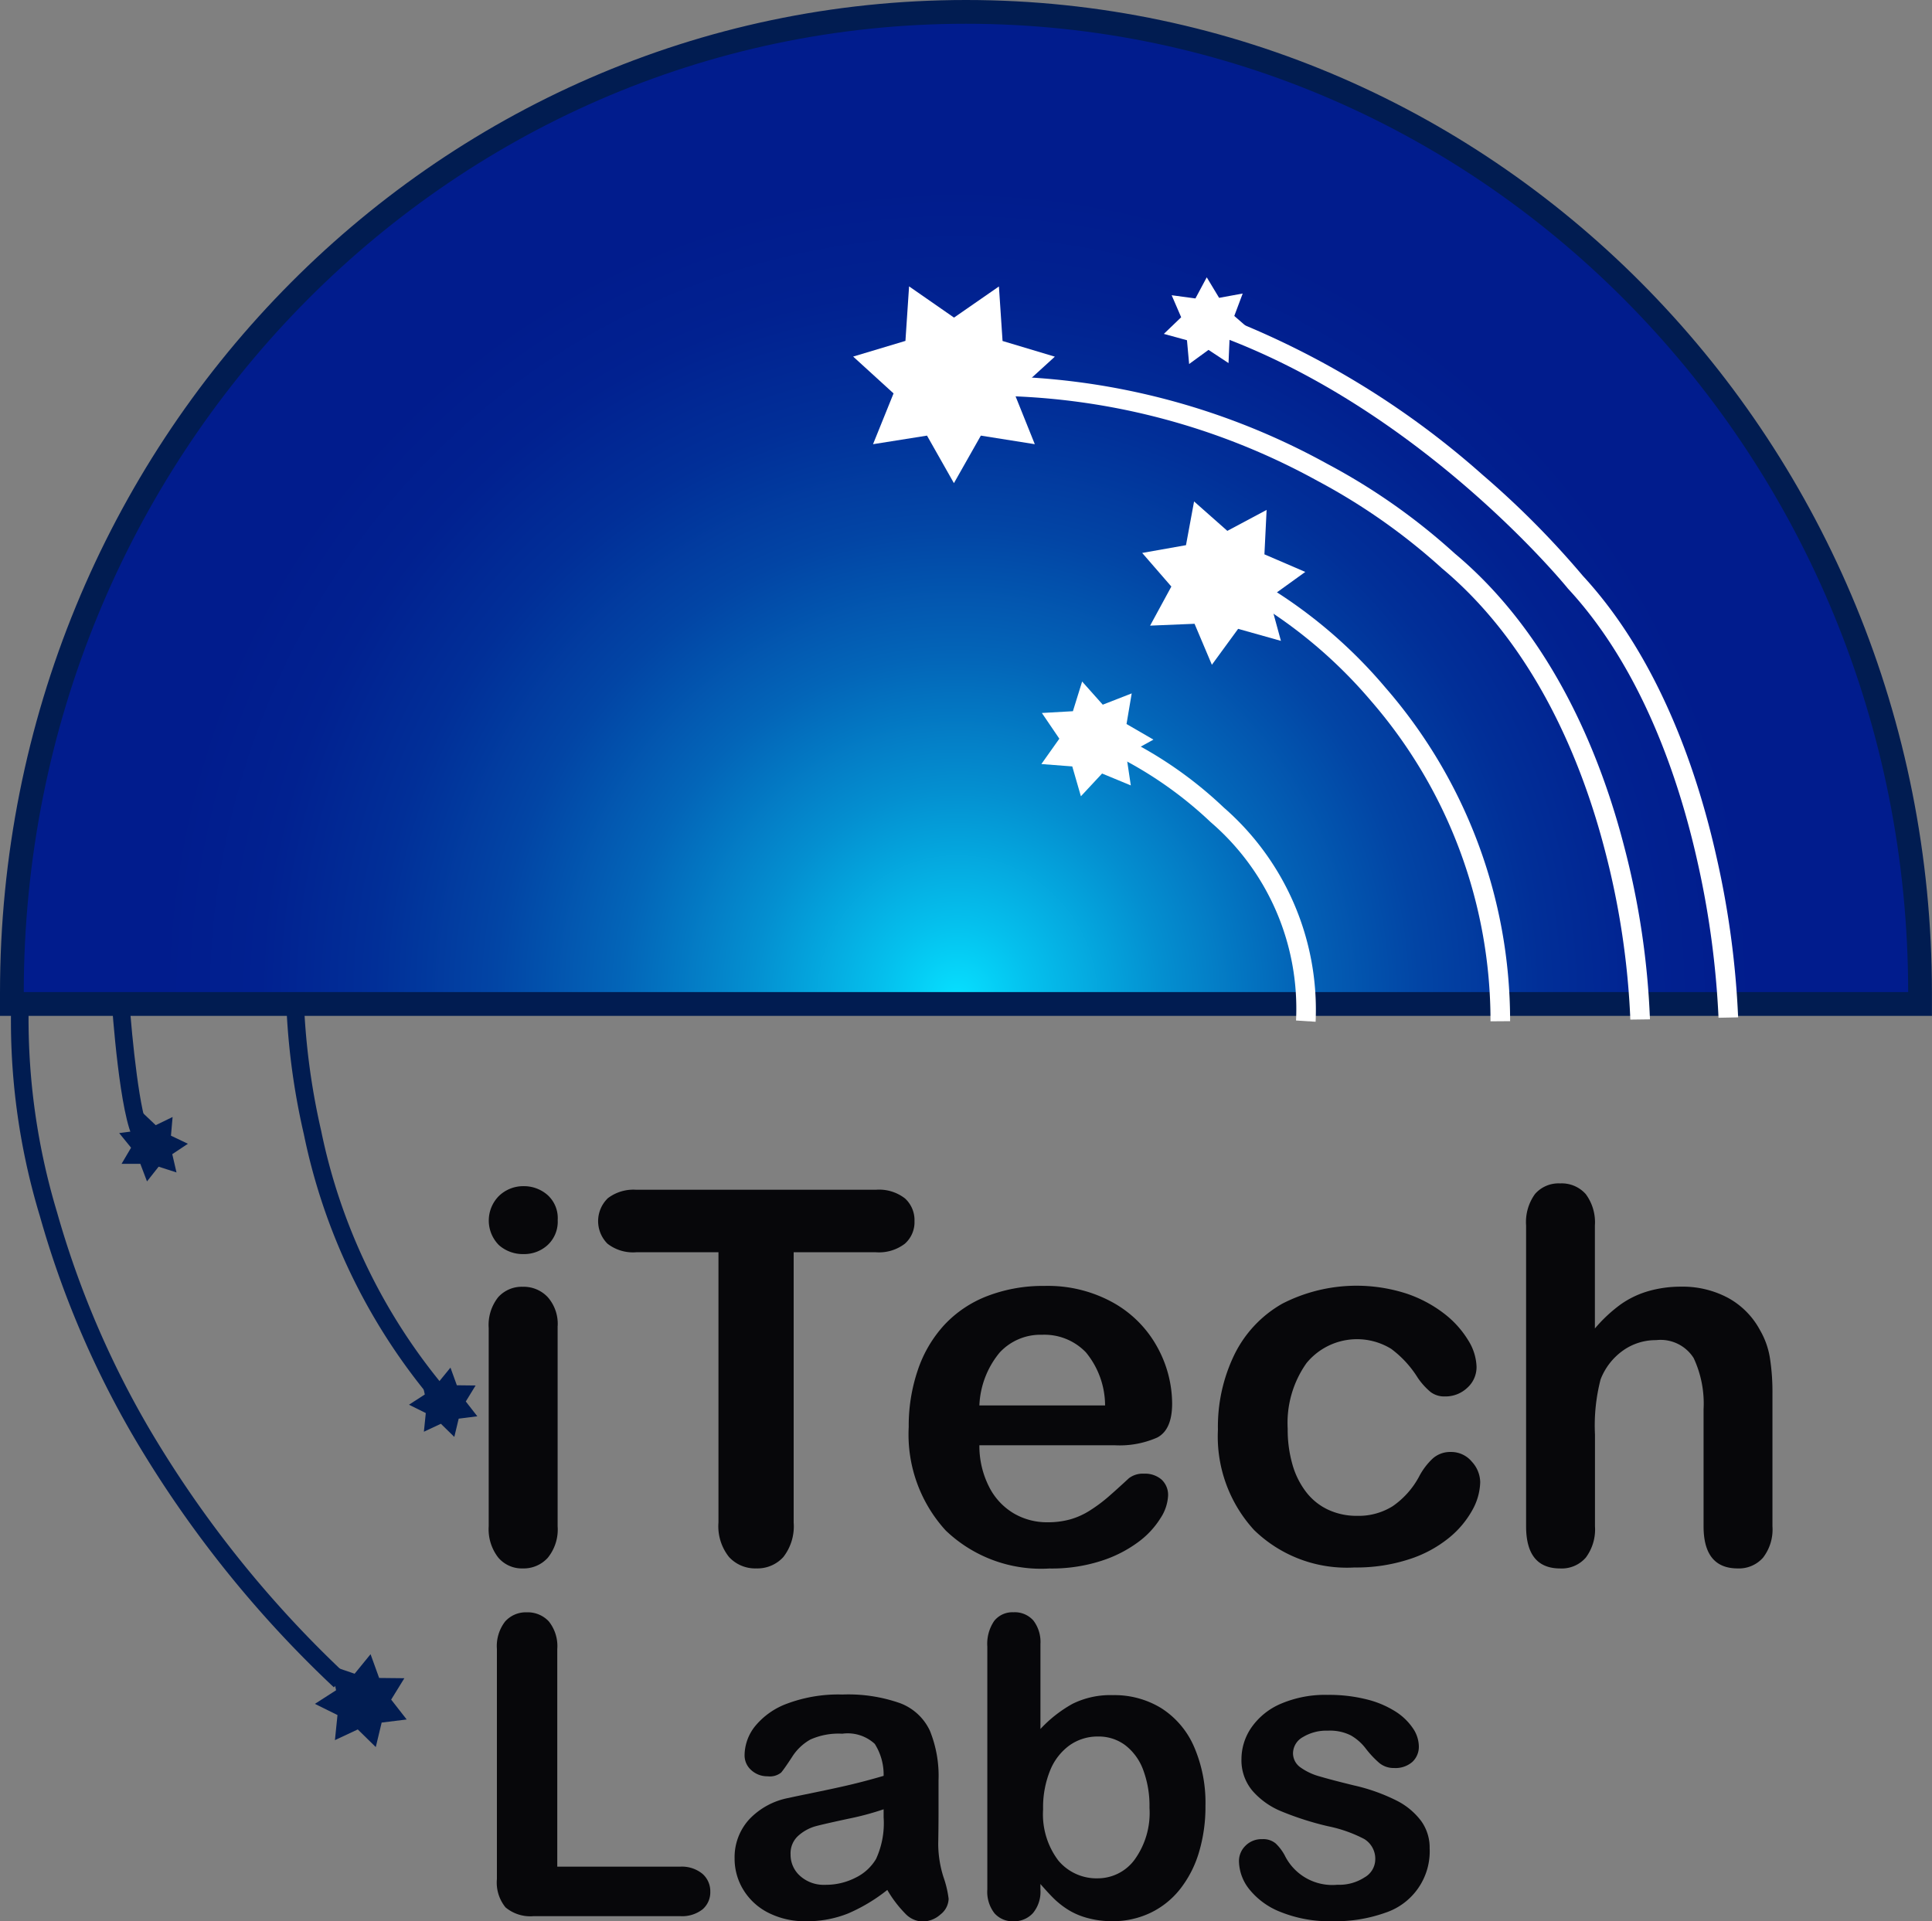<svg xmlns="http://www.w3.org/2000/svg" xmlns:xlink="http://www.w3.org/1999/xlink" width="81.288" height="80.842" viewBox="0 0 81.288 80.842">
  <rect x="0" y="0" width="81.288" height="80.842" fill="#808080" stroke="none"/>
  <defs>
    <radialGradient id="radial-gradient" cx="0.491" cy="0.994" r="0.819" gradientTransform="translate(0.247) scale(0.506 1)" gradientUnits="objectBoundingBox">
      <stop offset="0" stop-color="#06e0ff"/>
      <stop offset="0.094" stop-color="#05c0ed"/>
      <stop offset="0.258" stop-color="#048fd0"/>
      <stop offset="0.421" stop-color="#0365b8"/>
      <stop offset="0.579" stop-color="#0245a5"/>
      <stop offset="0.731" stop-color="#012f98"/>
      <stop offset="0.874" stop-color="#012190"/>
      <stop offset="1" stop-color="#011c8d"/>
    </radialGradient>
  </defs>
  <g id="iTech_Labs_Vector_Converted_" data-name="iTech_Labs_Vector [Converted]" transform="translate(1.1 0.5)" style="isolation: isolate">
    <path id="Path_1381" data-name="Path 1381" d="M80.285,41.746c0-.16,0-.32,0-.48C80.288,18.475,62.315,0,40.144,0S0,18.475,0,41.266q0,.24,0,.48Z" transform="translate(-0.6)" stroke="#011c51" stroke-width="1" fill-rule="evenodd" fill="url(#radial-gradient)"/>
    <g id="Group_3576" data-name="Group 3576" transform="translate(19.464 49.296)">
      <path id="Path_1382" data-name="Path 1382" d="M271.765,602.539a1.521,1.521,0,0,1-1.035-.375,1.466,1.466,0,0,1,.011-2.083,1.475,1.475,0,0,1,1.024-.4,1.509,1.509,0,0,1,1,.364,1.307,1.307,0,0,1,.436,1.06,1.342,1.342,0,0,1-.425,1.055A1.46,1.46,0,0,1,271.765,602.539Zm1.433,3.027v8.427a1.887,1.887,0,0,1-.414,1.325,1.369,1.369,0,0,1-1.051.448,1.3,1.3,0,0,1-1.035-.459,1.944,1.944,0,0,1-.4-1.314v-8.341a1.878,1.878,0,0,1,.4-1.3,1.331,1.331,0,0,1,1.035-.437,1.386,1.386,0,0,1,1.051.438A1.7,1.7,0,0,1,273.2,605.566Z" transform="translate(-270.3 -599.565)" fill="#07070a"/>
      <path id="Path_1383" data-name="Path 1383" d="M337.721,604.15h-3.462v11.371a2.1,2.1,0,0,1-.438,1.458,1.473,1.473,0,0,1-1.133.474,1.492,1.492,0,0,1-1.149-.48,2.076,2.076,0,0,1-.444-1.453V604.15h-3.461a1.746,1.746,0,0,1-1.208-.36,1.341,1.341,0,0,1,.017-1.916,1.776,1.776,0,0,1,1.192-.354H337.72a1.773,1.773,0,0,1,1.223.365,1.235,1.235,0,0,1,.4.956,1.209,1.209,0,0,1-.406.95A1.787,1.787,0,0,1,337.721,604.15Z" transform="translate(-321.43 -601.253)" fill="#07070a"/>
      <path id="Path_1384" data-name="Path 1384" d="M493.078,657.2h-5.705a3.79,3.79,0,0,0,.4,1.731,2.716,2.716,0,0,0,1.037,1.129,2.762,2.762,0,0,0,1.426.38,3.532,3.532,0,0,0,.956-.121,3.125,3.125,0,0,0,.839-.38,6.4,6.4,0,0,0,.748-.554q.341-.295.887-.8a.967.967,0,0,1,.641-.19,1.06,1.06,0,0,1,.727.245.876.876,0,0,1,.278.693,1.89,1.89,0,0,1-.31.921,3.642,3.642,0,0,1-.935,1.011,5.333,5.333,0,0,1-1.57.8,6.784,6.784,0,0,1-2.174.32,5.8,5.8,0,0,1-4.367-1.6,5.987,5.987,0,0,1-1.556-4.354,7.26,7.26,0,0,1,.384-2.4,5.294,5.294,0,0,1,1.118-1.9,4.855,4.855,0,0,1,1.814-1.214,6.515,6.515,0,0,1,2.393-.422,5.65,5.65,0,0,1,2.933.726,4.759,4.759,0,0,1,1.832,1.876,4.958,4.958,0,0,1,.609,2.344q0,1.108-.63,1.435A3.926,3.926,0,0,1,493.078,657.2Zm-5.705-1.677h5.289a3.535,3.535,0,0,0-.806-2.232,2.42,2.42,0,0,0-1.843-.741,2.338,2.338,0,0,0-1.79.752A3.724,3.724,0,0,0,487.373,655.521Z" transform="translate(-466.73 -646.181)" fill="#07070a"/>
      <path id="Path_1385" data-name="Path 1385" d="M653.084,658.754a2.524,2.524,0,0,1-.326,1.165,4,4,0,0,1-.994,1.181,5.134,5.134,0,0,1-1.683.9,7.143,7.143,0,0,1-2.287.342,5.594,5.594,0,0,1-4.224-1.576,5.823,5.823,0,0,1-1.521-4.224,6.934,6.934,0,0,1,.7-3.172,4.986,4.986,0,0,1,2.013-2.131,6.84,6.84,0,0,1,5.221-.422,5.425,5.425,0,0,1,1.6.855,4.118,4.118,0,0,1,1,1.117,2.216,2.216,0,0,1,.347,1.106,1.167,1.167,0,0,1-.39.887,1.335,1.335,0,0,1-.945.363.953.953,0,0,1-.6-.187,2.971,2.971,0,0,1-.54-.6,4.423,4.423,0,0,0-1.116-1.215,2.747,2.747,0,0,0-3.564.6,4.355,4.355,0,0,0-.791,2.757,5.315,5.315,0,0,0,.2,1.509,3.424,3.424,0,0,0,.588,1.174,2.5,2.5,0,0,0,.929.735,2.821,2.821,0,0,0,1.2.251,2.7,2.7,0,0,0,1.5-.405,3.546,3.546,0,0,0,1.106-1.237,2.848,2.848,0,0,1,.577-.768,1.1,1.1,0,0,1,.758-.277,1.126,1.126,0,0,1,.887.405A1.3,1.3,0,0,1,653.084,658.754Z" transform="translate(-611.369 -646.181)" fill="#07070a"/>
      <path id="Path_1386" data-name="Path 1386" d="M802.016,600.055v4.33a6.224,6.224,0,0,1,1.084-1.013,3.884,3.884,0,0,1,1.169-.56,4.925,4.925,0,0,1,1.377-.187,4.047,4.047,0,0,1,1.97.47,3.349,3.349,0,0,1,1.35,1.364,3.386,3.386,0,0,1,.415,1.17,9.285,9.285,0,0,1,.106,1.491v5.587a1.941,1.941,0,0,1-.4,1.326,1.352,1.352,0,0,1-1.06.448q-1.438,0-1.438-1.774v-4.925a4.525,4.525,0,0,0-.417-2.153,1.646,1.646,0,0,0-1.582-.754,2.371,2.371,0,0,0-1.4.444,2.666,2.666,0,0,0-.935,1.212,7.736,7.736,0,0,0-.235,2.319v3.858a1.98,1.98,0,0,1-.388,1.32,1.342,1.342,0,0,1-1.077.454q-1.433,0-1.433-1.773V600.054a2.015,2.015,0,0,1,.376-1.33,1.313,1.313,0,0,1,1.056-.444,1.349,1.349,0,0,1,1.077.449A1.988,1.988,0,0,1,802.016,600.055Z" transform="translate(-755.476 -598.28)" fill="#07070a"/>
      <path id="Path_1387" data-name="Path 1387" d="M277,818.495v9.159h5.161a1.367,1.367,0,0,1,.947.3.97.97,0,0,1,.33.75.946.946,0,0,1-.326.746,1.4,1.4,0,0,1-.952.285h-6.144a1.627,1.627,0,0,1-1.193-.368,1.651,1.651,0,0,1-.363-1.193v-9.68a1.688,1.688,0,0,1,.346-1.157,1.167,1.167,0,0,1,.91-.386,1.21,1.21,0,0,1,.928.382A1.663,1.663,0,0,1,277,818.495Z" transform="translate(-274.117 -798.903)" fill="#07070a"/>
      <path id="Path_1388" data-name="Path 1388" d="M402.055,867.057a7.234,7.234,0,0,1-1.643.987,4.618,4.618,0,0,1-1.779.329,3.375,3.375,0,0,1-1.583-.356,2.594,2.594,0,0,1-1.051-.965,2.5,2.5,0,0,1-.369-1.321,2.365,2.365,0,0,1,.61-1.639,3.061,3.061,0,0,1,1.676-.909c.148-.035.517-.111,1.105-.232s1.093-.23,1.512-.33.876-.221,1.367-.365a2.406,2.406,0,0,0-.373-1.345,1.679,1.679,0,0,0-1.368-.428,2.888,2.888,0,0,0-1.343.246,2.159,2.159,0,0,0-.772.739q-.322.493-.455.649a.753.753,0,0,1-.57.157.992.992,0,0,1-.682-.253.824.824,0,0,1-.287-.648,1.985,1.985,0,0,1,.437-1.2,3.138,3.138,0,0,1,1.366-.961,6.159,6.159,0,0,1,2.311-.378,6.564,6.564,0,0,1,2.431.365,2.259,2.259,0,0,1,1.25,1.155,5.052,5.052,0,0,1,.365,2.1q0,.824,0,1.4t-.013,1.279a4.689,4.689,0,0,0,.219,1.376,4.348,4.348,0,0,1,.219.921.864.864,0,0,1-.34.656,1.149,1.149,0,0,1-.771.3,1.047,1.047,0,0,1-.716-.337A4.961,4.961,0,0,1,402.055,867.057Zm-.155-3.394a11.873,11.873,0,0,1-1.495.4q-.98.211-1.357.31a1.841,1.841,0,0,0-.72.387.991.991,0,0,0-.343.8,1.19,1.19,0,0,0,.4.907,1.486,1.486,0,0,0,1.054.374,2.74,2.74,0,0,0,1.281-.3,2.032,2.032,0,0,0,.861-.787A3.6,3.6,0,0,0,401.9,864v-.336Z" transform="translate(-385.286 -837.327)" fill="#07070a"/>
      <path id="Path_1389" data-name="Path 1389" d="M526.733,818.278v3.573a5.466,5.466,0,0,1,1.347-1.057,3.576,3.576,0,0,1,1.7-.367,3.763,3.763,0,0,1,2.047.554,3.633,3.633,0,0,1,1.364,1.605,5.917,5.917,0,0,1,.485,2.493,6.673,6.673,0,0,1-.271,1.954,4.634,4.634,0,0,1-.785,1.541,3.534,3.534,0,0,1-1.249,1.009,3.664,3.664,0,0,1-1.618.356,3.915,3.915,0,0,1-1.017-.128,3.022,3.022,0,0,1-.811-.337,3.614,3.614,0,0,1-.57-.433q-.236-.222-.623-.667v.231a1.4,1.4,0,0,1-.32,1,1.073,1.073,0,0,1-.814.338,1.017,1.017,0,0,1-.8-.339,1.47,1.47,0,0,1-.3-1V818.381a1.706,1.706,0,0,1,.289-1.076.977.977,0,0,1,.81-.365,1.042,1.042,0,0,1,.839.347A1.49,1.49,0,0,1,526.733,818.278Zm.112,6.957a3.224,3.224,0,0,0,.639,2.149,2.093,2.093,0,0,0,1.676.751,1.924,1.924,0,0,0,1.522-.768,3.356,3.356,0,0,0,.639-2.2,4.315,4.315,0,0,0-.267-1.6,2.318,2.318,0,0,0-.754-1.034,1.859,1.859,0,0,0-1.141-.365,2.04,2.04,0,0,0-1.193.365,2.421,2.421,0,0,0-.823,1.056A4.13,4.13,0,0,0,526.845,825.234Z" transform="translate(-503.521 -798.894)" fill="#07070a"/>
      <path id="Path_1390" data-name="Path 1390" d="M660.765,865.626a2.721,2.721,0,0,1-1.865,2.71,6.229,6.229,0,0,1-2.241.356,5.462,5.462,0,0,1-2.161-.386,3.143,3.143,0,0,1-1.328-.966,1.947,1.947,0,0,1-.428-1.164.9.9,0,0,1,.276-.661.945.945,0,0,1,.7-.275.815.815,0,0,1,.568.18,2,2,0,0,1,.38.5,2.23,2.23,0,0,0,2.216,1.239,1.958,1.958,0,0,0,1.146-.312.878.878,0,0,0,.447-.714.973.973,0,0,0-.464-.9,5.757,5.757,0,0,0-1.528-.538,12.668,12.668,0,0,1-1.968-.63,3.233,3.233,0,0,1-1.213-.869,1.99,1.99,0,0,1-.455-1.327,2.34,2.34,0,0,1,.419-1.327,2.88,2.88,0,0,1,1.239-1,4.746,4.746,0,0,1,1.976-.373,6.462,6.462,0,0,1,1.632.189,4.078,4.078,0,0,1,1.208.507,2.493,2.493,0,0,1,.737.705,1.383,1.383,0,0,1,.252.756.871.871,0,0,1-.271.662,1.075,1.075,0,0,1-.77.258.949.949,0,0,1-.616-.206,4.083,4.083,0,0,1-.581-.619,2.1,2.1,0,0,0-.621-.546,1.947,1.947,0,0,0-.97-.2,1.9,1.9,0,0,0-1.047.269.787.787,0,0,0-.418.671.726.726,0,0,0,.306.6,2.53,2.53,0,0,0,.826.388q.519.153,1.43.375a7.8,7.8,0,0,1,1.783.632,2.948,2.948,0,0,1,1.048.867A1.917,1.917,0,0,1,660.765,865.626Z" transform="translate(-621.177 -837.647)" fill="#07070a"/>
    </g>
    <path id="Path_1391" data-name="Path 1391" d="M446.544,141.31l1.889-1.31.153,2.294,2.2.66-1.7,1.55.857,2.133-2.27-.361-1.133,2-1.133-2-2.271.361L444,144.5l-1.7-1.55,2.2-.66.153-2.294Z" transform="translate(-407.504 -128.446)" fill="#fff"/>
    <path id="Path_1392" data-name="Path 1392" d="M597.378,251.127l1.652-.882-.092,1.87,1.719.74-1.518,1.094.493,1.807-1.8-.506-1.105,1.512-.729-1.725-1.87.078.894-1.645-1.227-1.414,1.843-.327.34-1.84Z" transform="translate(-546.838 -229.289)" fill="#fff"/>
    <path id="Path_1393" data-name="Path 1393" d="M606.816,136.176l.992-.182-.354.944.761.663-.96.312-.044,1.008-.842-.555-.815.594-.091-1-.973-.267.729-.7-.4-.927,1,.135.476-.889Z" transform="translate(-556.622 -124.143)" fill="#fff"/>
    <path id="Path_1394" data-name="Path 1394" d="M542.957,342.745l1.218-.475-.218,1.289,1.132.656-1.145.633.193,1.294-1.209-.5-.891.957-.363-1.256-1.3-.1.756-1.067-.735-1.082,1.306-.074.388-1.249Z" transform="translate(-497.659 -313.593)" fill="#fff"/>
    <path id="Path_1395" data-name="Path 1395" d="M580.16,371.2a16.574,16.574,0,0,1,4.011,2.809,10.341,10.341,0,0,1,3.589,8.344l.824.053a11.28,11.28,0,0,0-3.862-9.012,17.06,17.06,0,0,0-4.219-2.944Z" transform="translate(-534.33 -339.912)" fill="#fff"/>
    <path id="Path_1396" data-name="Path 1396" d="M652.87,292.308a20.062,20.062,0,0,1,4.991,4.234,20.54,20.54,0,0,1,5.026,13.48l.825-.006a21.363,21.363,0,0,0-5.249-14.04,20.464,20.464,0,0,0-5.2-4.4Z" transform="translate(-601.275 -267.547)" fill="#fff"/>
    <path id="Path_1397" data-name="Path 1397" d="M524.2,185.993l.006.825a28.8,28.8,0,0,1,13.9,3.577,25.982,25.982,0,0,1,5.207,3.65l.012.012.012.011c4,3.336,5.948,8.312,6.875,11.9a33.6,33.6,0,0,1,1.065,7.1l.825-.011a33.757,33.757,0,0,0-1.086-7.278c-.955-3.7-2.968-8.848-7.132-12.329a26.279,26.279,0,0,0-5.356-3.765A29.619,29.619,0,0,0,524.2,185.993Z" transform="translate(-483.781 -170.665)" fill="#fff"/>
    <path id="Path_1398" data-name="Path 1398" d="M640.54,156.057c8.7,3.14,14.779,10.607,14.839,10.682l.009.011.01.011c3.131,3.381,4.684,8.1,5.436,11.46a37.6,37.6,0,0,1,.891,6.59l.825-.017a37.687,37.687,0,0,0-.907-6.735c-.772-3.461-2.375-8.322-5.625-11.842a37.222,37.222,0,0,0-4.215-4.247,35.925,35.925,0,0,0-10.984-6.69Z" transform="translate(-590.519 -142.485)" fill="#fff"/>
    <g id="Group_3577" data-name="Group 3577" transform="translate(-0.654 41.35)">
      <path id="Path_1399" data-name="Path 1399" d="M156.152,839.132l.67-.822.361,1,1.061.011-.555.9.653.836-1.053.13-.247,1.031-.758-.742-.961.45.108-1.056-.951-.47.892-.573-.225-1.037Z" transform="translate(-141.677 -810.554)" fill="#011c51" fill-rule="evenodd"/>
      <path id="Path_1400" data-name="Path 1400" d="M55.612,562.77l.172-.77.573.544.71-.345-.069.787.713.34-.658.437.178.769-.752-.242-.489.619-.28-.739-.79,0,.4-.679-.5-.615Z" transform="translate(-50.251 -557.048)" fill="#011c51" fill-rule="evenodd"/>
      <path id="Path_1401" data-name="Path 1401" d="M203.114,693.321l-.168-.772.748.253.5-.612.269.743.789.009-.413.673.485.623-.784.1-.184.768-.565-.553-.715.335.08-.786-.707-.351Z" transform="translate(-185.687 -676.493)" fill="#011c51" fill-rule="evenodd"/>
      <path id="Path_1402" data-name="Path 1402" d="M.578,511.873A39.837,39.837,0,0,0,4.547,521.2a47.5,47.5,0,0,0,8.4,10.5l.512-.539A46.773,46.773,0,0,1,5.2,520.852a39.108,39.108,0,0,1-3.9-9.142,28.189,28.189,0,0,1-1.184-9.045L-.62,502.6A28.287,28.287,0,0,0,.578,511.873Z" transform="translate(0.654 -502.55)" fill="#011c51" fill-rule="evenodd"/>
      <path id="Path_1403" data-name="Path 1403" d="M50.75,502.758c.035.517.354,5.074.965,6.035l.626-.4c-.384-.6-.725-3.807-.851-5.685Z" transform="translate(-46.508 -502.651)" fill="#011c51" fill-rule="evenodd"/>
      <path id="Path_1404" data-name="Path 1404" d="M139.74,502a29.5,29.5,0,0,0,.752,5.879,25.287,25.287,0,0,0,5.283,11.038l.558-.49a24.535,24.535,0,0,1-5.112-10.691,29.433,29.433,0,0,1-.738-5.735Z" transform="translate(-128.153 -502)" fill="#011c51" fill-rule="evenodd"/>
    </g>
  </g>
</svg>
